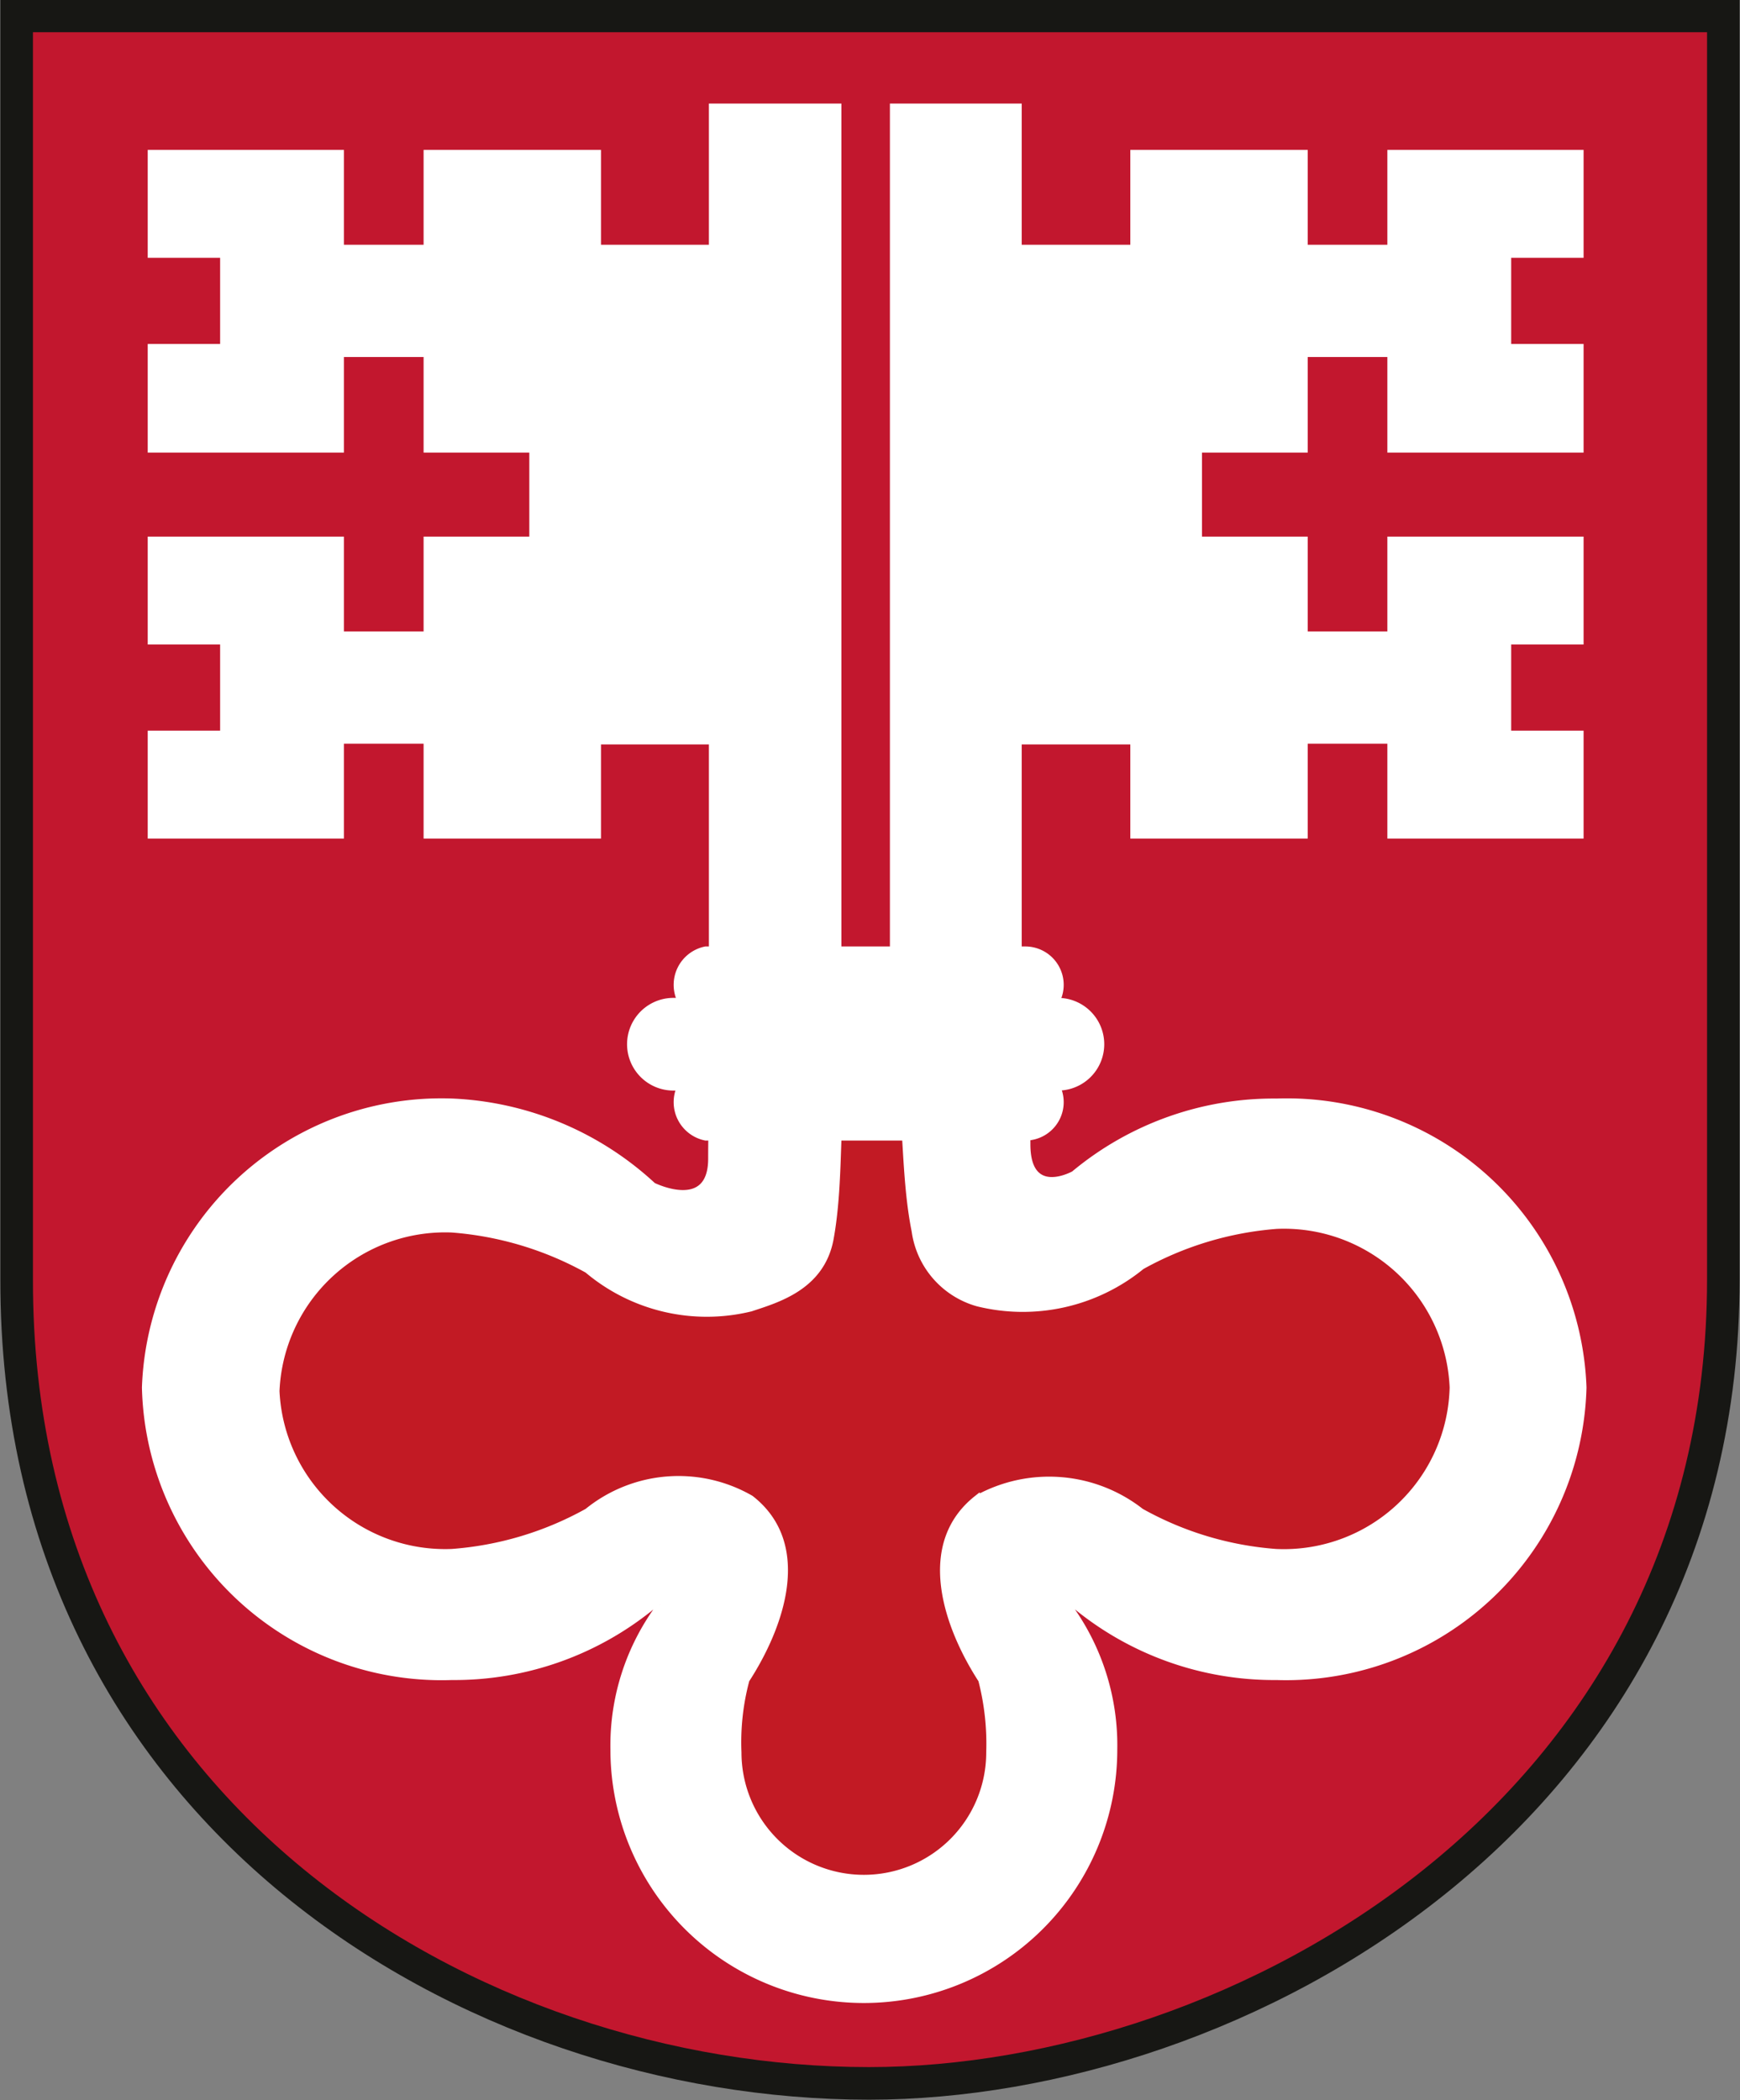 <svg xmlns="http://www.w3.org/2000/svg" 
    xmlns:xlink="http://www.w3.org/1999/xlink" viewBox="0 0 24.03 29" preserveAspectRatio="xMinYMid">
    <rect x="0" y="0" width="24.03" height="29" fill="#808080" stroke="none"/>
    <defs>
        <style>.cls-1,.cls-5,.cls-7{fill:none;}.cls-2{clip-path:url(#clip-path);}.cls-3{fill:#c2172e;}.cls-4{fill:#fff;}.cls-5{stroke:#fff;stroke-miterlimit:11.47;stroke-width:0.08px;}.cls-6{fill:#c21a24;}.cls-7{stroke:#171714;stroke-miterlimit:3.86;stroke-width:0.45px;}</style>
        <clipPath id="clip-path">
            <rect class="cls-1" width="24.03" height="29"/>
        </clipPath>
    </defs>
    <g>
        <g>
            <g class="cls-2">
                <path class="cls-3" d="M23.67.4H.41V17.67c0,6,4.59,10.94,11.67,10.94,6.4,0,11.59-4.9,11.59-10.94Z"/>
            </g>
            <polygon class="cls-4" points="14.04 10.28 15.61 10.28 15.61 11.58 18.06 11.58 18.06 10.27 19.16 10.27 19.16 11.58 21.87 11.58 21.87 10.09 20.87 10.09 20.87 9.49 20.87 8.9 21.87 8.9 21.87 7.41 19.16 7.41 19.16 8.72 18.06 8.72 18.06 7.41 16.6 7.41 16.6 6.83 16.6 6.25 18.06 6.25 18.06 4.93 19.16 4.93 19.16 6.25 21.87 6.25 21.87 4.75 20.87 4.75 20.87 4.16 20.87 3.56 21.87 3.56 21.87 2.07 19.16 2.07 19.16 3.38 18.06 3.38 18.06 2.07 15.61 2.07 15.61 3.38 14.04 3.38 14.04 10.28"/>
            <g class="cls-2">
                <path class="cls-4" d="M21.87,19.16a4.1,4.1,0,0,0-4.24-3.95,4.31,4.31,0,0,0-2.8,1s-.64.36-.64-.41c0-1.86-.29-2.45-2.2-2.45S9.82,14.14,9.82,16c0,.77-.8.37-.8.37a4.36,4.36,0,0,0-2.77-1.16A4.1,4.1,0,0,0,2,19.16a4.1,4.1,0,0,0,4.24,4,4.32,4.32,0,0,0,2.8-1l.08,0a3.23,3.23,0,0,0-.65,2,3.46,3.46,0,0,0,6.92,0,3.26,3.26,0,0,0-.64-2l.08,0a4.32,4.32,0,0,0,2.8,1,4.11,4.11,0,0,0,4.24-4"/>
                <path class="cls-5" d="M21.87,19.16a4.1,4.1,0,0,0-4.24-3.95,4.31,4.31,0,0,0-2.8,1s-.64.36-.64-.41c0-1.86-.29-2.45-2.2-2.45S9.82,14.14,9.82,16c0,.77-.8.37-.8.37a4.36,4.36,0,0,0-2.77-1.16A4.1,4.1,0,0,0,2,19.16a4.1,4.1,0,0,0,4.24,4,4.32,4.32,0,0,0,2.8-1l.08,0a3.23,3.23,0,0,0-.65,2,3.46,3.46,0,0,0,6.92,0,3.26,3.26,0,0,0-.64-2l.08,0a4.32,4.32,0,0,0,2.8,1A4.11,4.11,0,0,0,21.87,19.16Z"/>
            </g>
            <rect class="cls-4" x="12.29" y="1.43" width="1.82" height="13.41"/>
            <g class="cls-2">
                <path class="cls-6" d="M20.06,19.16a2.33,2.33,0,0,0-2.43-2.23,4.55,4.55,0,0,0-1.86.56A2.6,2.6,0,0,1,13.5,18,1.21,1.21,0,0,1,12.63,17c-.23-1.14,0-2.55-.61-2.55s-.33,1.49-.55,2.67c-.13.66-.74.83-1.1.95a2.56,2.56,0,0,1-2.26-.53,4.57,4.57,0,0,0-1.87-.56,2.33,2.33,0,0,0-2.42,2.23,2.33,2.33,0,0,0,2.42,2.22,4.53,4.53,0,0,0,1.87-.56,2,2,0,0,1,2.26-.18c.82.64.42,1.77-.06,2.51a3.32,3.32,0,0,0-.11,1,1.73,1.73,0,0,0,3.46,0,3.52,3.52,0,0,0-.11-1c-.48-.74-.87-1.87-.06-2.51a2.06,2.06,0,0,1,2.27.18,4.5,4.5,0,0,0,1.86.56,2.33,2.33,0,0,0,2.43-2.22"/>
                <path class="cls-5" d="M20.06,19.16a2.33,2.33,0,0,0-2.43-2.23,4.55,4.55,0,0,0-1.86.56A2.6,2.6,0,0,1,13.5,18,1.21,1.21,0,0,1,12.63,17c-.23-1.14,0-2.55-.61-2.55s-.33,1.49-.55,2.67c-.13.66-.74.83-1.1.95a2.56,2.56,0,0,1-2.26-.53,4.57,4.57,0,0,0-1.87-.56,2.33,2.33,0,0,0-2.42,2.23,2.33,2.33,0,0,0,2.42,2.22,4.53,4.53,0,0,0,1.87-.56,2,2,0,0,1,2.26-.18c.82.64.42,1.77-.06,2.51a3.32,3.32,0,0,0-.11,1,1.73,1.73,0,0,0,3.46,0,3.52,3.52,0,0,0-.11-1c-.48-.74-.87-1.87-.06-2.51a2.06,2.06,0,0,1,2.27.18,4.5,4.5,0,0,0,1.86.56A2.33,2.33,0,0,0,20.06,19.16Z"/>
            </g>
            <polygon class="cls-4" points="9.87 10.28 8.3 10.28 8.3 11.58 5.85 11.58 5.85 10.27 4.75 10.27 4.75 11.58 2.04 11.58 2.04 10.09 3.04 10.09 3.04 9.49 3.04 8.9 2.04 8.9 2.04 7.41 4.75 7.41 4.75 8.72 5.85 8.72 5.85 7.41 7.31 7.41 7.31 6.83 7.31 6.25 5.85 6.25 5.85 4.93 4.75 4.93 4.75 6.25 2.04 6.25 2.04 4.75 3.04 4.75 3.04 4.16 3.04 3.56 2.04 3.56 2.04 2.07 4.75 2.07 4.75 3.38 5.85 3.38 5.85 2.07 8.3 2.07 8.3 3.38 9.87 3.38 9.87 10.28"/>
            <rect class="cls-4" x="9.79" y="1.43" width="1.83" height="13.41"/>
            <g class="cls-2">
                <path class="cls-4" d="M14.16,14.13a.53.53,0,0,0,0-1.06H9.74a.54.54,0,0,0,0,1.06Z"/>
                <path class="cls-4" d="M14.16,15.75a.53.53,0,0,0,0-1.06H9.74a.54.54,0,0,0,0,1.06Z"/>
                <path class="cls-4" d="M14.61,15.06a.64.64,0,0,0,0-1.28H9.3a.64.64,0,0,0,0,1.28Z"/>
                <path class="cls-7" d="M.23,17.67V.22H23.8V17.67c0,7.38-6.71,11.1-11.8,11.1C6.52,28.77.22,25.06.23,17.67Z"/>
            </g>
        </g>
    </g>
</svg>
